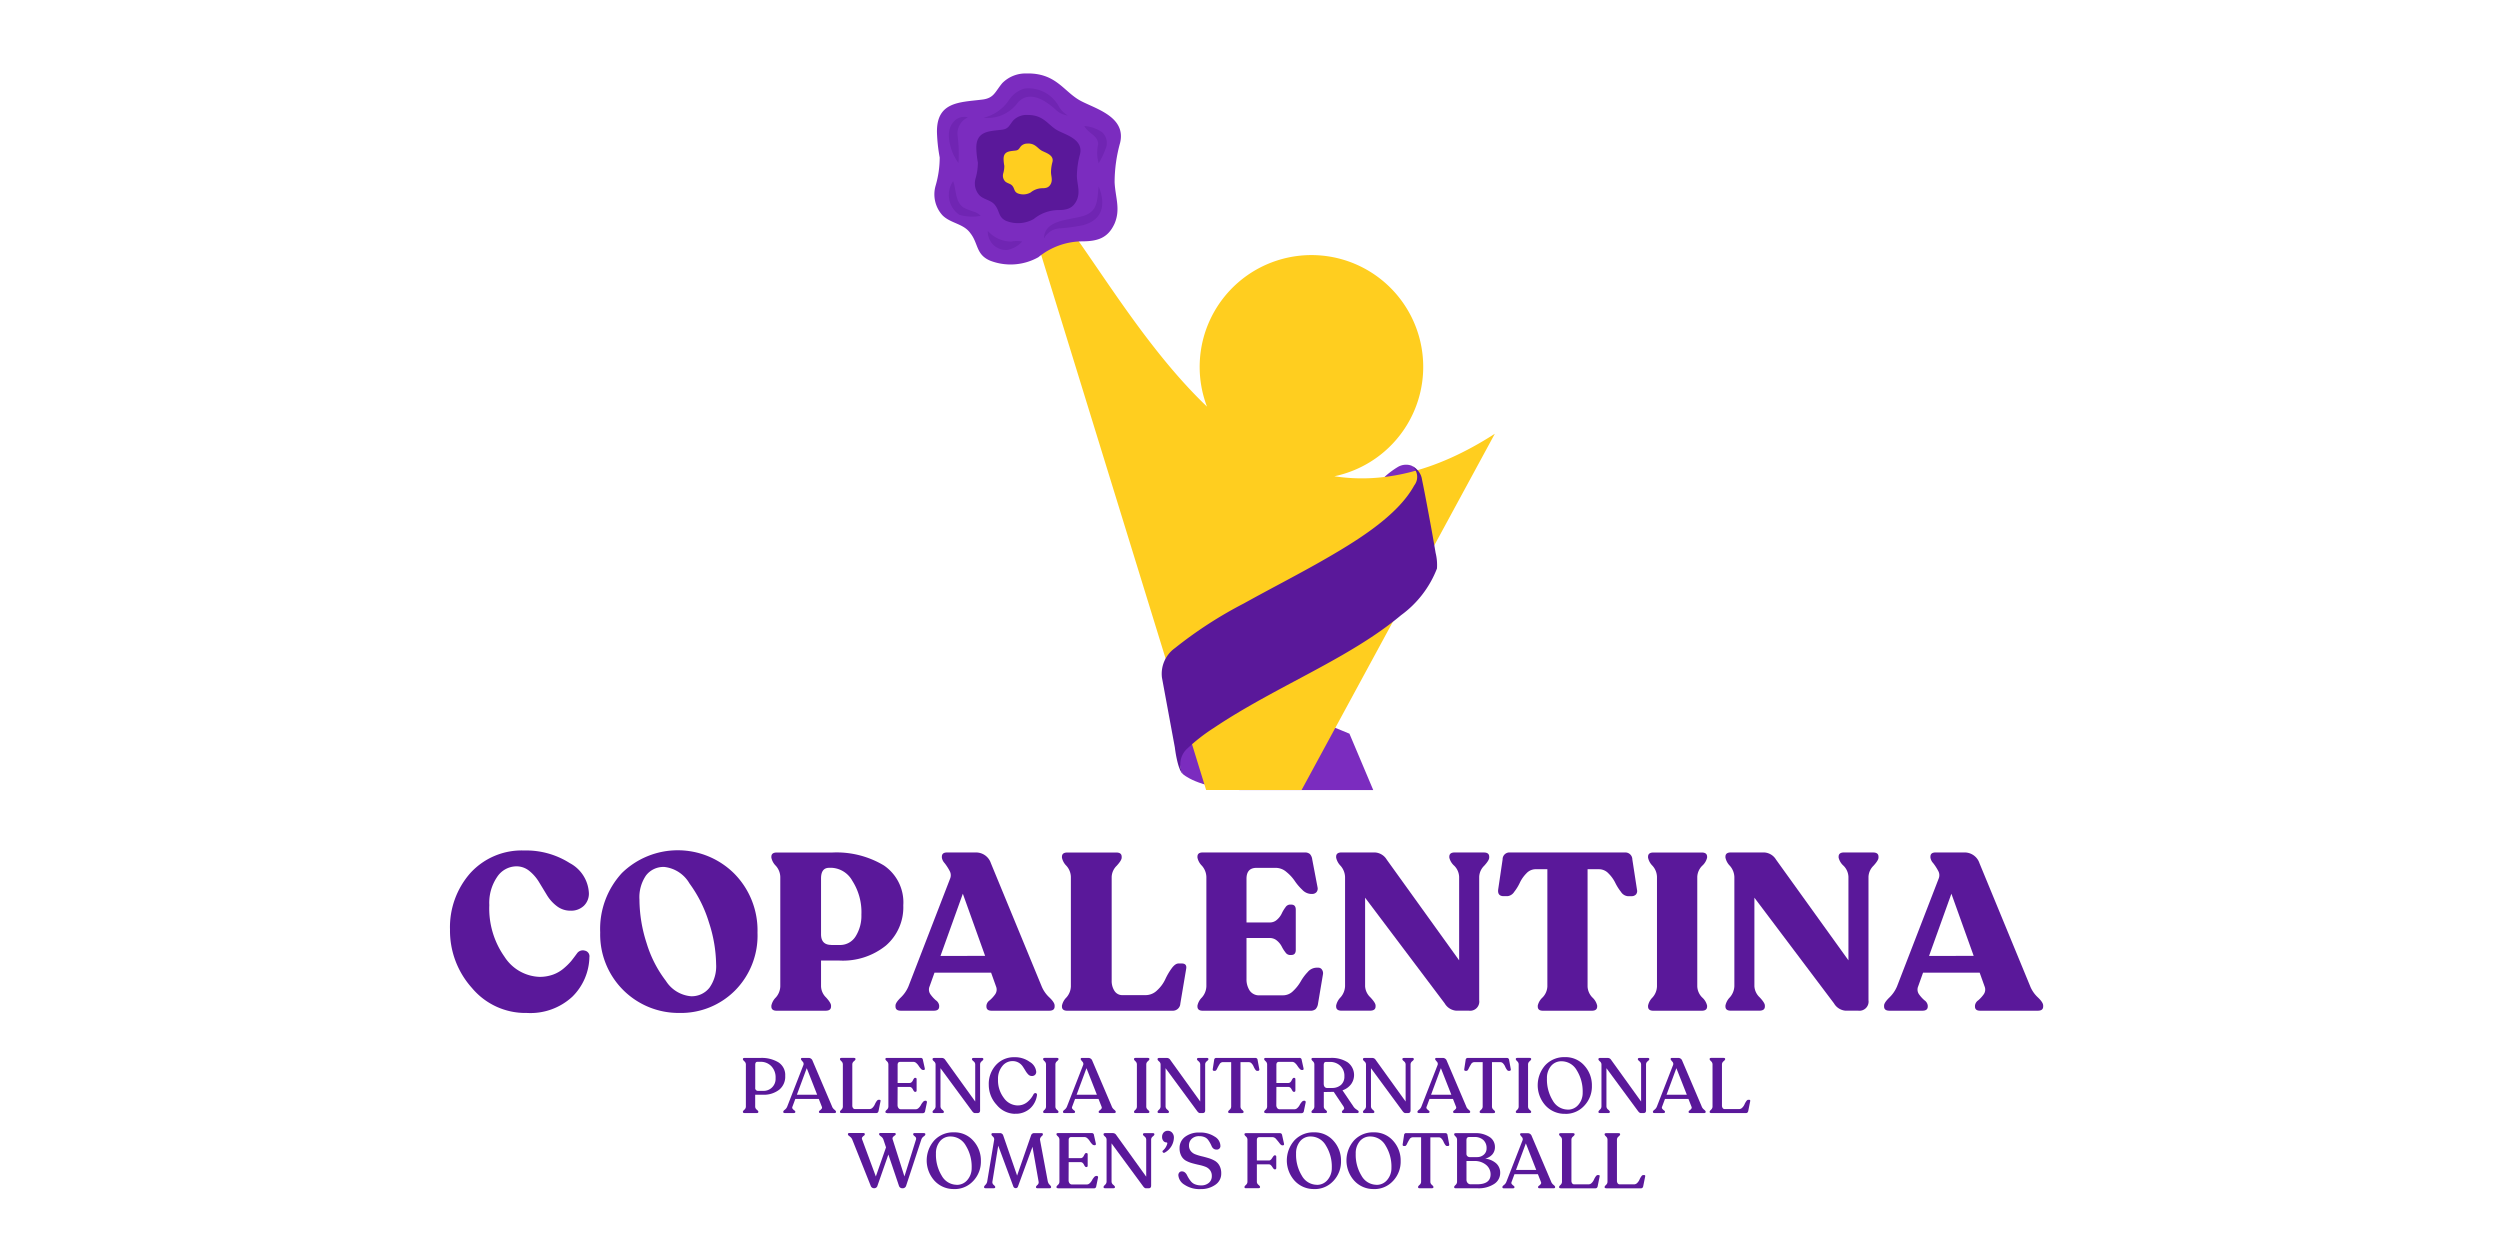 <svg xmlns="http://www.w3.org/2000/svg" xmlns:xlink="http://www.w3.org/1999/xlink" width="200" height="100" viewBox="0 0 200 100"><defs><clipPath id="clip-path"><rect id="Rect&#xE1;ngulo_7" data-name="Rect&#xE1;ngulo 7" width="130" height="91" transform="translate(1052 2617)" fill="rgba(255,0,0,0)"></rect></clipPath></defs><g id="Grupo_46" data-name="Grupo 46" transform="translate(-1042 -3680)"><rect id="Rect&#xE1;ngulo_15" data-name="Rect&#xE1;ngulo 15" width="200" height="100" transform="translate(1042 3680)" fill="rgba(255,0,0,0)"></rect><g id="Enmascarar_grupo_6" data-name="Enmascarar grupo 6" transform="translate(25 1068)" clip-path="url(#clip-path)"><g id="copalentina_logo-completo-color" transform="translate(1013 2603.431)"><g id="Grupo_22" data-name="Grupo 22" transform="translate(78.772 14.444)"><path id="Trazado_40" data-name="Trazado 40" d="M560.57,271.3c1.421-1.8,2.781-3.7,4.189-5.521a33.515,33.515,0,0,1,4.335-4.893,6.627,6.627,0,0,1,.933-.684,1.289,1.289,0,0,1,1.085-.13l.334.227.414.608a2.32,2.32,0,0,1-.329,2.354c-1.306,1.416.888,4.646-.312,6.238-2.353,3.12-4.675,6.445-7.419,8.852l-.038.033Z" transform="translate(-532.993 -228.705)" fill="#7b2cbf"></path><path id="Trazado_41" data-name="Trazado 41" d="M497.323,401.75H507.98l-1.905-4.511c-.8-.344-1.619-.66-2.427-.966-1.937-.734-3.92-1.4-5.846-2.153-3.222-1.261-2.16-.733-6.111-1.5.024.18.649,2.719.653,2.9,0,.2.068,3.627.106,3.826.136.691.065.758.3,1.125,0,0,1.15,1.095,4.577,1.282" transform="translate(-472.892 -344.42)" fill="#7b2cbf"></path><path id="Trazado_42" data-name="Trazado 42" d="M401.122,88.23c3.443,3.687,7.6,11.728,13.379,17.252a8.942,8.942,0,1,1,10.191,5.57c3.747.579,7.99-.28,12.837-3.4l-15.46,28.5h-7.637L399.8,88.689l1.323-.459" transform="translate(-392.714 -78.826)" fill="#ffce1f" fill-rule="evenodd"></path><path id="Trazado_43" data-name="Trazado 43" d="M351.517,14.446a2.61,2.61,0,0,0-1.905.771c-.6.716-.653,1.211-1.633,1.322-1.8.22-3.648.166-3.593,2.643a12.877,12.877,0,0,0,.218,1.982,8.079,8.079,0,0,1-.326,2.257,2.49,2.49,0,0,0,.544,2.368c.653.66,1.688.66,2.232,1.431.654.826.436,1.707,1.579,2.2a4.53,4.53,0,0,0,3.866-.275,5.6,5.6,0,0,1,3.43-1.267c1.252,0,2.123-.22,2.668-1.431.489-1.156.055-2.093,0-3.3a11.772,11.772,0,0,1,.436-3.138c.544-2.2-2.228-2.8-3.321-3.469-1.254-.765-1.888-2.155-4.192-2.093" transform="translate(-344.2 -14.444)" fill="#7b2cbf"></path><path id="Trazado_44" data-name="Trazado 44" d="M373.7,40.49a1.476,1.476,0,0,0-1.078.436c-.339.405-.37.686-.924.748-1.017.125-2.065.093-2.034,1.5a7.256,7.256,0,0,0,.124,1.122,4.617,4.617,0,0,1-.185,1.278,1.408,1.408,0,0,0,.308,1.341c.37.373.955.373,1.263.811.37.468.246.966.893,1.247a2.562,2.562,0,0,0,2.188-.155A3.177,3.177,0,0,1,376.2,48.1c.709,0,1.2-.125,1.51-.811.277-.655.031-1.184,0-1.87a6.728,6.728,0,0,1,.246-1.777c.308-1.246-1.261-1.586-1.88-1.964-.71-.433-1.068-1.22-2.373-1.184" transform="translate(-366.33 -37.17)" fill="#5a189a"></path><path id="Trazado_45" data-name="Trazado 45" d="M389.035,58.458a.7.7,0,0,0-.507.205c-.159.191-.173.322-.435.352-.478.059-.971.045-.957.7a3.4,3.4,0,0,0,.059.528,2.18,2.18,0,0,1-.087.6.662.662,0,0,0,.145.631c.173.176.45.176.6.381.173.22.116.455.421.586a1.205,1.205,0,0,0,1.03-.074,1.5,1.5,0,0,1,.914-.338c.334,0,.566-.059.711-.381.13-.308.014-.557,0-.879a3.138,3.138,0,0,1,.116-.836c.145-.586-.594-.747-.885-.924-.334-.2-.5-.574-1.116-.557" transform="translate(-381.621 -52.846)" fill="#ffce1f"></path><g id="Grupo_21" data-name="Grupo 21" transform="translate(1.134 1.16)"><g id="Grupo_15" data-name="Grupo 15" transform="translate(2.79)" opacity="0.34"><path id="Trazado_46" data-name="Trazado 46" d="M374.99,25.928a3.424,3.424,0,0,0,1.941-1.295,2.294,2.294,0,0,1,1.317-1.036,2.76,2.76,0,0,1,2.775,1.47,2.1,2.1,0,0,0,.691.681,1.677,1.677,0,0,1-.938-.44c-.808-.747-2.1-1.607-3.037-.619a2.986,2.986,0,0,1-2.748,1.241h0Z" transform="translate(-374.99 -23.545)" fill="#5a189a"></path></g><g id="Grupo_16" data-name="Grupo 16" transform="translate(10.842 3.047)" opacity="0.34"><path id="Trazado_47" data-name="Trazado 47" d="M438.16,47.45a2.845,2.845,0,0,1,1.434.509,1.167,1.167,0,0,1,.322,1.161,7.271,7.271,0,0,1-.611,1.32,3.141,3.141,0,0,1-.041-1.529c.018-.7-.807-.867-1.105-1.461Z" transform="translate(-438.16 -47.45)" fill="#5a189a"></path></g><g id="Grupo_17" data-name="Grupo 17" transform="translate(7.614 7.879)" opacity="0.34"><path id="Trazado_48" data-name="Trazado 48" d="M417.212,85.36c.586,1.425.347,2.7-1.294,3.11a13.968,13.968,0,0,1-1.759.241,1.513,1.513,0,0,0-1.319.817c.011-1.445,1.874-1.471,2.9-1.74,1.415-.319,1.343-1.212,1.471-2.428Z" transform="translate(-412.84 -85.36)" fill="#5a189a"></path></g><g id="Grupo_18" data-name="Grupo 18" transform="translate(3.116 11.442)" opacity="0.34"><path id="Trazado_49" data-name="Trazado 49" d="M377.554,113.32a2.533,2.533,0,0,0,1.875.851,2.089,2.089,0,0,1,.869-.005,2.15,2.15,0,0,1-1.187.673,1.461,1.461,0,0,1-1.557-1.519Z" transform="translate(-377.549 -113.32)" fill="#5a189a"></path></g><g id="Grupo_19" data-name="Grupo 19" transform="translate(0 2.317)" opacity="0.34"><path id="Trazado_50" data-name="Trazado 50" d="M354.622,41.757a1.432,1.432,0,0,0-.817,1.529,11.2,11.2,0,0,1,.063,2.125,4.04,4.04,0,0,1-.766-2.106c-.061-.887.554-1.77,1.521-1.55h0Z" transform="translate(-353.097 -41.721)" fill="#5a189a"></path></g><g id="Grupo_20" data-name="Grupo 20" transform="translate(0.025 7.454)" opacity="0.34"><path id="Trazado_51" data-name="Trazado 51" d="M353.617,82.031c.263.742.147,1.639.821,2.111a5.032,5.032,0,0,0,.9.357,1.352,1.352,0,0,1,.484.31,3.748,3.748,0,0,1-1.7-.08,1.915,1.915,0,0,1-.5-2.7h0Z" transform="translate(-353.294 -82.03)" fill="#5a189a"></path></g></g><path id="Trazado_52" data-name="Trazado 52" d="M508.537,267.522q-.228-1.357-.481-2.71c-.167-.9-.333-1.8-.514-2.7-.041-.2-.082-.4-.121-.6a1.463,1.463,0,0,0-.843-.981,1.1,1.1,0,0,1,.252,1.588c-1.346,2.462-4.616,4.467-7.548,6.133-2,1.134-4.072,2.193-6.086,3.313a33.45,33.45,0,0,0-5.487,3.551l-.015.013a2.529,2.529,0,0,0-1.05,2.371l1.032,5.585s.2,1.746.637,2.13a1.681,1.681,0,0,1,.3-1.986,14.491,14.491,0,0,1,2.209-1.724c1.6-1.078,3.335-2.049,5.089-3,3.437-1.858,7.072-3.654,9.862-6a8.338,8.338,0,0,0,2.872-3.733,4.015,4.015,0,0,0-.107-1.246Z" transform="translate(-468.46 -229.165)" fill="#5a189a"></path></g><g id="Grupo_23" data-name="Grupo 23" transform="translate(40 76.59)"><path id="Trazado_53" data-name="Trazado 53" d="M46.115,515.178a5.569,5.569,0,0,1-4.359-2A6.847,6.847,0,0,1,40,508.509a6.541,6.541,0,0,1,1.64-4.537,5.553,5.553,0,0,1,4.3-1.792,6.487,6.487,0,0,1,3.638,1.007,2.872,2.872,0,0,1,1.533,2.4,1.355,1.355,0,0,1-.4,1.016,1.478,1.478,0,0,1-1.078.393,1.751,1.751,0,0,1-1.087-.366,3.119,3.119,0,0,1-.793-.882q-.312-.516-.633-1.043a3.427,3.427,0,0,0-.775-.891,1.62,1.62,0,0,0-1.043-.366,1.865,1.865,0,0,0-1.524.837,3.672,3.672,0,0,0-.633,2.265,6.684,6.684,0,0,0,1.212,4.127,3.475,3.475,0,0,0,2.8,1.613,3.136,3.136,0,0,0,1.078-.178,2.768,2.768,0,0,0,.873-.508,5.007,5.007,0,0,0,.589-.58q.2-.25.473-.625a.568.568,0,0,1,.625-.205.46.46,0,0,1,.357.526,4.576,4.576,0,0,1-1.364,3.156,4.934,4.934,0,0,1-3.664,1.3Z" transform="translate(-40 -502.162)" fill="#5a189a"></path><path id="Trazado_54" data-name="Trazado 54" d="M140.592,515.055a6.274,6.274,0,0,1-6.312-6.436,6.6,6.6,0,0,1,1.738-4.76,6.4,6.4,0,0,1,9,.062,6.463,6.463,0,0,1,1.846,4.716,6.238,6.238,0,0,1-1.81,4.635,6.115,6.115,0,0,1-4.466,1.783Zm.927-1.338a1.8,1.8,0,0,0,1.5-.678,2.945,2.945,0,0,0,.535-1.872,11.16,11.16,0,0,0-.571-3.343,10.365,10.365,0,0,0-1.56-3.129,2.671,2.671,0,0,0-2.006-1.319,1.754,1.754,0,0,0-1.471.678,3.081,3.081,0,0,0-.526,1.926,11.445,11.445,0,0,0,.571,3.486,9.445,9.445,0,0,0,1.542,3.022A2.65,2.65,0,0,0,141.518,513.717Z" transform="translate(-122.264 -502.04)" fill="#5a189a"></path><path id="Trazado_55" data-name="Trazado 55" d="M242.138,516.1c-.285,0-.428-.113-.428-.339v-.071a1.285,1.285,0,0,1,.357-.651,1.394,1.394,0,0,0,.357-.882v-8.771a1.388,1.388,0,0,0-.357-.882,1.28,1.28,0,0,1-.357-.651v-.071q0-.339.428-.339h4.439a7.358,7.358,0,0,1,4.136,1.034,3.569,3.569,0,0,1,1.551,3.191,4.044,4.044,0,0,1-1.391,3.218,5.471,5.471,0,0,1-3.709,1.2h-1.48v2.069a1.31,1.31,0,0,0,.4.882q.4.438.4.651v.071c0,.226-.143.339-.428.339Zm4.368-5.26h.66a1.456,1.456,0,0,0,1.292-.7,3.1,3.1,0,0,0,.455-1.73,4.643,4.643,0,0,0-.723-2.7,2.007,2.007,0,0,0-1.614-1.043h-.25q-.642,0-.642.855v4.457c0,.571.273.855.82.855Z" transform="translate(-216.001 -503.262)" fill="#5a189a"></path><path id="Trazado_56" data-name="Trazado 56" d="M331.325,514.146a2.519,2.519,0,0,0,.616.882q.419.4.419.651v.071c0,.226-.143.339-.428.339h-4.618c-.274,0-.41-.113-.41-.339v-.071a.6.6,0,0,1,.259-.419,2.654,2.654,0,0,0,.446-.491.656.656,0,0,0,.062-.625l-.393-1.1H322.75l-.393,1.1a.656.656,0,0,0,.062.625,2.648,2.648,0,0,0,.446.491.6.6,0,0,1,.259.419v.071c0,.226-.143.339-.428.339h-2.638c-.285,0-.428-.113-.428-.339v-.071c0-.154.139-.368.419-.642a2.659,2.659,0,0,0,.616-.891L324,505.518a.707.707,0,0,0-.045-.625,4.1,4.1,0,0,0-.393-.607.842.842,0,0,1-.223-.446v-.071c0-.226.136-.339.41-.339h2.281a1.249,1.249,0,0,1,1.23.855l4.064,9.859Zm-8.095-2.442H326.8l-1.783-4.975Z" transform="translate(-283.99 -503.253)" fill="#5a189a"></path><path id="Trazado_57" data-name="Trazado 57" d="M424.538,516.1c-.286,0-.428-.113-.428-.339v-.071a1.285,1.285,0,0,1,.357-.651,1.4,1.4,0,0,0,.357-.882v-8.771a1.387,1.387,0,0,0-.357-.882,1.28,1.28,0,0,1-.357-.651v-.071q0-.339.428-.339h3.922q.428,0,.428.339v.071q0,.214-.4.651a1.312,1.312,0,0,0-.4.882v8.307a1.452,1.452,0,0,0,.223.819.731.731,0,0,0,.651.339h1.854a1.313,1.313,0,0,0,.918-.393,2.83,2.83,0,0,0,.642-.873,5.047,5.047,0,0,1,.509-.873q.285-.392.553-.393h.25q.445,0,.357.446l-.464,2.763a.6.6,0,0,1-.625.571h-8.415Z" transform="translate(-375.154 -503.262)" fill="#5a189a"></path><path id="Trazado_58" data-name="Trazado 58" d="M509.588,516.1q-.428,0-.428-.339v-.071a1.286,1.286,0,0,1,.357-.651,1.415,1.415,0,0,0,.357-.9V505.4a1.409,1.409,0,0,0-.357-.9,1.281,1.281,0,0,1-.357-.651v-.071q0-.338.41-.339h8.166a.6.6,0,0,1,.419.125.754.754,0,0,1,.187.428l.428,2.246a.441.441,0,0,1-.089.375.448.448,0,0,1-.357.143h-.089a1.016,1.016,0,0,1-.687-.33,4.218,4.218,0,0,1-.607-.714,3.347,3.347,0,0,0-.66-.712,1.3,1.3,0,0,0-.828-.33h-1.569q-.8,0-.8.873v3.495h1.872a.832.832,0,0,0,.571-.223,1.537,1.537,0,0,0,.375-.491,2.652,2.652,0,0,1,.294-.491.454.454,0,0,1,.33-.223h.143c.237,0,.357.136.357.41v3.209c0,.274-.118.41-.357.41h-.143a.455.455,0,0,1-.33-.214,2.6,2.6,0,0,1-.294-.464,1.5,1.5,0,0,0-.375-.464.853.853,0,0,0-.571-.214h-1.872v3.281a1.636,1.636,0,0,0,.25.918.9.9,0,0,0,.82.384h1.872a1.131,1.131,0,0,0,.793-.348,3.31,3.31,0,0,0,.6-.757,3.8,3.8,0,0,1,.562-.757.951.951,0,0,1,.687-.348h.161a.338.338,0,0,1,.3.17.494.494,0,0,1,.071.366l-.393,2.335a.809.809,0,0,1-.187.437.6.6,0,0,1-.437.134H509.59Z" transform="translate(-449.364 -503.262)" fill="#5a189a"></path><path id="Trazado_59" data-name="Trazado 59" d="M608,503.431c.285,0,.428.113.428.339v.071q0,.214-.4.651a1.312,1.312,0,0,0-.4.882v9.876a.733.733,0,0,1-.82.837h-1.016a1.178,1.178,0,0,1-.927-.589l-6.365-8.45v7.077a1.312,1.312,0,0,0,.419.891q.419.445.419.66v.071c0,.226-.149.339-.446.339h-2.281q-.428,0-.428-.339v-.071a1.326,1.326,0,0,1,.357-.66,1.43,1.43,0,0,0,.357-.891v-8.736a1.423,1.423,0,0,0-.357-.891,1.321,1.321,0,0,1-.357-.66v-.071q0-.338.428-.339h2.656a1.174,1.174,0,0,1,.962.571l5.794,8.059v-6.686a1.325,1.325,0,0,0-.393-.882,1.252,1.252,0,0,1-.393-.651v-.071q0-.338.428-.339H608Z" transform="translate(-525.292 -503.253)" fill="#5a189a"></path><path id="Trazado_60" data-name="Trazado 60" d="M701.4,516.09c-.274,0-.41-.113-.41-.339v-.071a1.258,1.258,0,0,1,.384-.651,1.342,1.342,0,0,0,.384-.882v-9.378h-.944a1.008,1.008,0,0,0-.739.339,2.689,2.689,0,0,0-.518.739,3.769,3.769,0,0,1-.455.739.725.725,0,0,1-.535.339h-.3q-.5,0-.446-.517l.357-2.424a.545.545,0,0,1,.607-.553h9.164a.558.558,0,0,1,.607.553l.375,2.442a.416.416,0,0,1-.089.366.465.465,0,0,1-.357.134h-.3a.725.725,0,0,1-.535-.339,4.133,4.133,0,0,1-.464-.739,2.767,2.767,0,0,0-.535-.739,1.041,1.041,0,0,0-.749-.339h-.927v9.378a1.336,1.336,0,0,0,.384.882,1.267,1.267,0,0,1,.384.651v.071q0,.338-.428.339Z" transform="translate(-613.969 -503.253)" fill="#5a189a"></path><path id="Trazado_61" data-name="Trazado 61" d="M791.99,515.76v-.071a1.285,1.285,0,0,1,.357-.651,1.394,1.394,0,0,0,.357-.882v-8.772a1.387,1.387,0,0,0-.357-.882,1.28,1.28,0,0,1-.357-.651v-.071c0-.226.143-.339.428-.339h3.868c.285,0,.428.113.428.339v.071a1.256,1.256,0,0,1-.393.651,1.328,1.328,0,0,0-.393.882v8.772a1.32,1.32,0,0,0,.393.882,1.256,1.256,0,0,1,.393.651v.071c0,.225-.143.339-.428.339h-3.868C792.133,516.1,791.99,515.985,791.99,515.76Z" transform="translate(-696.146 -503.261)" fill="#5a189a"></path><path id="Trazado_62" data-name="Trazado 62" d="M852.359,503.431c.286,0,.428.113.428.339v.071q0,.214-.4.651a1.312,1.312,0,0,0-.4.882v9.876a.733.733,0,0,1-.819.837h-1.016a1.178,1.178,0,0,1-.927-.589l-6.365-8.45v7.077a1.312,1.312,0,0,0,.419.891q.419.445.419.66v.071c0,.226-.149.339-.446.339h-2.281q-.428,0-.428-.339v-.071a1.324,1.324,0,0,1,.357-.66,1.431,1.431,0,0,0,.357-.891v-8.736a1.423,1.423,0,0,0-.357-.891,1.319,1.319,0,0,1-.357-.66v-.071q0-.338.428-.339h2.656a1.174,1.174,0,0,1,.962.571l5.794,8.059v-6.686a1.325,1.325,0,0,0-.393-.882,1.252,1.252,0,0,1-.393-.651v-.071q0-.338.428-.339h2.335Z" transform="translate(-738.508 -503.253)" fill="#5a189a"></path><path id="Trazado_63" data-name="Trazado 63" d="M951.825,514.146a2.521,2.521,0,0,0,.615.882q.419.4.419.651v.071c0,.226-.142.339-.428.339h-4.618c-.274,0-.41-.113-.41-.339v-.071a.6.6,0,0,1,.259-.419,2.656,2.656,0,0,0,.446-.491.657.657,0,0,0,.063-.625l-.393-1.1H943.25l-.392,1.1a.656.656,0,0,0,.063.625,2.645,2.645,0,0,0,.446.491.6.6,0,0,1,.259.419v.071c0,.226-.143.339-.428.339h-2.638c-.285,0-.428-.113-.428-.339v-.071c0-.154.139-.368.419-.642a2.657,2.657,0,0,0,.615-.891l3.334-8.629a.706.706,0,0,0-.045-.625,4.091,4.091,0,0,0-.393-.607.842.842,0,0,1-.223-.446v-.071c0-.226.136-.339.411-.339h2.281a1.249,1.249,0,0,1,1.23.855l4.064,9.859Zm-8.095-2.442H947.3l-1.783-4.975Z" transform="translate(-825.405 -503.253)" fill="#5a189a"></path></g><g id="Grupo_24" data-name="Grupo 24" transform="translate(63.432 93.14)"><path id="Trazado_64" data-name="Trazado 64" d="M223.986,636.79c-.092,0-.136-.031-.136-.093v-.019c0-.033.04-.086.119-.158a.326.326,0,0,0,.119-.245v-3.38a.329.329,0,0,0-.119-.242c-.079-.075-.119-.129-.119-.162v-.024c0-.057.046-.087.136-.087h1.286a2.587,2.587,0,0,1,1.416.35,1.2,1.2,0,0,1,.547,1.085,1.34,1.34,0,0,1-.482,1.109,2,2,0,0,1-1.32.4h-.6v.951a.313.313,0,0,0,.127.245c.085.073.127.125.127.158v.019c0,.063-.043.093-.13.093h-.975Zm1.094-1.777h.354a.958.958,0,0,0,1.031-1.018,1.287,1.287,0,0,0-.351-.964,1.164,1.164,0,0,0-.842-.341h-.255c-.12,0-.18.079-.18.236v1.839A.217.217,0,0,0,225.08,635.013Z" transform="translate(-223.85 -632.317)" fill="#5a189a"></path><path id="Trazado_65" data-name="Trazado 65" d="M253.058,636.275a.6.6,0,0,0,.186.242q.13.105.13.168v.019c0,.057-.043.087-.13.087h-1.106c-.087,0-.13-.029-.13-.087v-.019c0-.033.025-.069.078-.106a.721.721,0,0,0,.136-.127.162.162,0,0,0,.015-.177l-.242-.615h-1.876l-.229.615a.162.162,0,0,0,.015.177.762.762,0,0,0,.136.127c.052.037.078.073.078.106v.019c0,.057-.046.087-.136.087h-.7c-.087,0-.13-.029-.13-.087v-.019c0-.041.043-.1.13-.164a.576.576,0,0,0,.186-.245l1.305-3.349a.259.259,0,0,0-.08-.261c-.083-.1-.124-.155-.124-.18v-.019c0-.057.036-.087.106-.087h.491a.336.336,0,0,1,.335.236l1.56,3.659Zm-2.814-.951h1.621l-.832-2.125Z" transform="translate(-245.925 -632.318)" fill="#5a189a"></path><path id="Trazado_66" data-name="Trazado 66" d="M284.91,636.781c-.087,0-.13-.029-.13-.087v-.019q0-.055.115-.164a.331.331,0,0,0,.115-.245v-3.38a.334.334,0,0,0-.115-.246q-.115-.109-.115-.164v-.019c0-.057.043-.087.13-.087h.975c.09,0,.136.029.136.087v.019c0,.037-.042.092-.128.164a.317.317,0,0,0-.127.246v3.287a.349.349,0,0,0,.059.212.2.2,0,0,0,.171.08h1.137a.355.355,0,0,0,.257-.115.853.853,0,0,0,.177-.257,1.424,1.424,0,0,1,.143-.258c.054-.076.107-.115.162-.115h.063c.079,0,.107.042.087.124l-.156.776c-.025.108-.085.162-.18.162h-2.777Z" transform="translate(-277.014 -632.309)" fill="#5a189a"></path><path id="Trazado_67" data-name="Trazado 67" d="M313.436,636.781c-.092,0-.136-.029-.136-.087v-.019q0-.055.119-.164a.333.333,0,0,0,.119-.251v-3.367a.343.343,0,0,0-.119-.255c-.079-.074-.119-.129-.119-.162v-.019c0-.057.041-.087.124-.087h2.7a.163.163,0,0,1,.175.155l.149.672c.02.1-.013.143-.1.143h-.031a.265.265,0,0,1-.177-.1,1.554,1.554,0,0,1-.175-.227,1.074,1.074,0,0,0-.192-.227.355.355,0,0,0-.24-.1h-1.044c-.141,0-.212.08-.212.242v1.448h.957a.228.228,0,0,0,.162-.065.432.432,0,0,0,.1-.14.945.945,0,0,1,.08-.14c.031-.045.061-.065.09-.065h.037c.062,0,.093.04.093.119v.882c0,.079-.031.118-.093.118h-.037c-.029,0-.059-.02-.09-.062a.7.7,0,0,1-.08-.134.467.467,0,0,0-.1-.134.236.236,0,0,0-.162-.062h-.957l-.006,1.454a.383.383,0,0,0,.071.233.241.241,0,0,0,.208.1h1.174a.34.34,0,0,0,.236-.106.855.855,0,0,0,.18-.236,1.193,1.193,0,0,1,.162-.236.257.257,0,0,1,.18-.106h.043a.087.087,0,0,1,.078.044.122.122,0,0,1,.015.1l-.143.69a.177.177,0,0,1-.18.162h-2.864Z" transform="translate(-301.899 -632.309)" fill="#5a189a"></path><path id="Trazado_68" data-name="Trazado 68" d="M346.791,632.37c.09,0,.136.03.136.093v.019c0,.033-.043.087-.13.158a.317.317,0,0,0-.13.246v3.685c0,.14-.066.212-.2.212h-.223c-.07,0-.147-.057-.229-.173l-2.516-3.417v3.063a.33.33,0,0,0,.136.251c.09.077.136.134.136.171v.019c0,.057-.046.087-.136.087H343c-.092,0-.136-.029-.136-.087v-.019c0-.037.041-.094.121-.171a.344.344,0,0,0,.121-.251v-3.361a.315.315,0,0,0-.121-.242c-.08-.07-.121-.124-.121-.162v-.024c0-.062.046-.093.136-.093h.616a.314.314,0,0,1,.261.149l2.4,3.337v-2.97a.319.319,0,0,0-.13-.246c-.087-.073-.13-.125-.13-.158v-.019c0-.062.046-.093.136-.093h.646Z" transform="translate(-327.692 -632.309)" fill="#5a189a"></path><path id="Trazado_69" data-name="Trazado 69" d="M380.287,636.469a1.924,1.924,0,0,1-1.47-.711,2.345,2.345,0,0,1-.637-1.606,2.244,2.244,0,0,1,.577-1.591,1.937,1.937,0,0,1,1.485-.621,2,2,0,0,1,1.217.376,1.022,1.022,0,0,1,.516.786.335.335,0,0,1-.093.249.352.352,0,0,1-.261.093.392.392,0,0,1-.279-.121,1.413,1.413,0,0,1-.227-.3c-.069-.116-.143-.233-.223-.351a1,1,0,0,0-.329-.3.957.957,0,0,0-.488-.121,1.028,1.028,0,0,0-.817.407,1.592,1.592,0,0,0-.339,1.053,2.322,2.322,0,0,0,.472,1.494,1.371,1.371,0,0,0,1.087.593,1.2,1.2,0,0,0,.789-.273,1.9,1.9,0,0,0,.5-.634.186.186,0,0,1,.112-.078.125.125,0,0,1,.119.031.142.142,0,0,1,.037.134,1.741,1.741,0,0,1-.544,1.057,1.7,1.7,0,0,1-1.208.428Z" transform="translate(-358.51 -631.934)" fill="#5a189a"></path><path id="Trazado_70" data-name="Trazado 70" d="M412.3,636.686v-.019c0-.033.038-.085.115-.158a.331.331,0,0,0,.115-.246v-3.386a.334.334,0,0,0-.115-.246q-.115-.109-.115-.164v-.019c0-.057.043-.087.13-.087h.969c.087,0,.13.029.13.087v.019c0,.037-.042.092-.124.164a.321.321,0,0,0-.124.246v3.386a.32.32,0,0,0,.124.246c.083.073.124.125.124.158v.019c0,.057-.043.087-.13.087h-.969C412.343,636.772,412.3,636.743,412.3,636.686Z" transform="translate(-388.281 -632.3)" fill="#5a189a"></path><path id="Trazado_71" data-name="Trazado 71" d="M428.648,636.275a.6.6,0,0,0,.186.242q.13.105.13.168v.019c0,.057-.043.087-.13.087h-1.106c-.087,0-.13-.029-.13-.087v-.019c0-.033.025-.069.078-.106a.719.719,0,0,0,.136-.127.162.162,0,0,0,.015-.177l-.242-.615h-1.876l-.229.615a.162.162,0,0,0,.015.177.76.76,0,0,0,.136.127c.052.037.078.073.078.106v.019c0,.057-.046.087-.136.087h-.7c-.087,0-.13-.029-.13-.087v-.019c0-.041.043-.1.13-.164a.576.576,0,0,0,.186-.245l1.305-3.349a.259.259,0,0,0-.08-.261c-.083-.1-.124-.155-.124-.18v-.019c0-.057.036-.087.106-.087h.491a.336.336,0,0,1,.335.236l1.56,3.659Zm-2.815-.951h1.621l-.832-2.125Z" transform="translate(-399.136 -632.318)" fill="#5a189a"></path><path id="Trazado_72" data-name="Trazado 72" d="M469.34,636.686v-.019c0-.033.038-.085.115-.158a.331.331,0,0,0,.115-.246v-3.386a.334.334,0,0,0-.115-.246q-.115-.109-.115-.164v-.019c0-.057.043-.087.13-.087h.969c.087,0,.13.029.13.087v.019c0,.037-.042.092-.124.164a.321.321,0,0,0-.124.246v3.386a.321.321,0,0,0,.124.246c.083.073.124.125.124.158v.019c0,.057-.043.087-.13.087h-.969C469.383,636.772,469.34,636.743,469.34,636.686Z" transform="translate(-438.051 -632.3)" fill="#5a189a"></path><path id="Trazado_73" data-name="Trazado 73" d="M488.061,632.37c.09,0,.136.03.136.093v.019c0,.033-.043.087-.13.158a.317.317,0,0,0-.13.246v3.685c0,.14-.066.212-.2.212h-.223c-.07,0-.147-.057-.229-.173l-2.516-3.417v3.063a.33.33,0,0,0,.136.251c.09.077.136.134.136.171v.019c0,.057-.046.087-.136.087h-.64c-.092,0-.136-.029-.136-.087v-.019c0-.037.041-.094.121-.171a.344.344,0,0,0,.121-.251v-3.361a.315.315,0,0,0-.121-.242c-.08-.07-.121-.124-.121-.162v-.024c0-.062.046-.093.136-.093h.616a.314.314,0,0,1,.261.149l2.4,3.337v-2.97a.318.318,0,0,0-.13-.246c-.087-.073-.13-.125-.13-.158v-.019c0-.062.046-.093.136-.093h.646Z" transform="translate(-450.956 -632.309)" fill="#5a189a"></path><path id="Trazado_74" data-name="Trazado 74" d="M520.114,636.8c-.087,0-.13-.029-.13-.087v-.019c0-.037.041-.092.121-.164a.326.326,0,0,0,.121-.245v-3.56h-.677a.309.309,0,0,0-.257.175,3.1,3.1,0,0,0-.19.348c-.054.116-.11.175-.168.175h-.075c-.083,0-.119-.047-.106-.143l.112-.733a.158.158,0,0,1,.175-.156h3.119a.165.165,0,0,1,.18.156l.136.739a.113.113,0,0,1-.019.1.1.1,0,0,1-.087.037h-.075c-.046,0-.093-.037-.143-.108a1.343,1.343,0,0,1-.13-.239.835.835,0,0,0-.155-.24.292.292,0,0,0-.218-.108h-.677v3.56a.316.316,0,0,0,.124.245c.083.073.124.127.124.164v.019c0,.057-.046.087-.137.087h-.969Z" transform="translate(-481.164 -632.326)" fill="#5a189a"></path><path id="Trazado_75" data-name="Trazado 75" d="M551.176,636.781c-.092,0-.136-.029-.136-.087v-.019q0-.055.118-.164a.333.333,0,0,0,.118-.251v-3.367a.343.343,0,0,0-.118-.255c-.079-.074-.118-.129-.118-.162v-.019c0-.057.041-.087.124-.087h2.7a.163.163,0,0,1,.175.155l.149.672c.02.1-.013.143-.1.143h-.031a.265.265,0,0,1-.177-.1,1.561,1.561,0,0,1-.175-.227,1.072,1.072,0,0,0-.192-.227.355.355,0,0,0-.24-.1h-1.044c-.141,0-.212.08-.212.242v1.448h.957a.228.228,0,0,0,.162-.065.431.431,0,0,0,.1-.14.961.961,0,0,1,.08-.14c.031-.045.061-.065.091-.065h.037c.062,0,.093.04.093.119v.882c0,.079-.031.118-.093.118h-.037c-.029,0-.059-.02-.091-.062a.707.707,0,0,1-.08-.134.466.466,0,0,0-.1-.134.236.236,0,0,0-.162-.062h-.957l-.006,1.454a.383.383,0,0,0,.071.233.241.241,0,0,0,.208.1h1.174a.34.34,0,0,0,.236-.106.855.855,0,0,0,.18-.236,1.193,1.193,0,0,1,.162-.236.257.257,0,0,1,.18-.106h.043a.087.087,0,0,1,.078.044.122.122,0,0,1,.015.1l-.143.69a.177.177,0,0,1-.18.162h-2.864Z" transform="translate(-509.338 -632.309)" fill="#5a189a"></path><path id="Trazado_76" data-name="Trazado 76" d="M584.073,636.266a.741.741,0,0,0,.184.19l.171.121a.125.125,0,0,1,.062.1v.019c0,.057-.043.087-.13.087h-1.081c-.087,0-.13-.029-.13-.087v-.019a.168.168,0,0,1,.069-.112.483.483,0,0,0,.1-.112c.019-.033.008-.1-.035-.186l-.789-1.18h-.056l-.739.013v1.167a.313.313,0,0,0,.128.245c.085.073.127.127.127.164v.019c0,.057-.046.087-.136.087h-.975c-.087,0-.13-.029-.13-.087v-.019q0-.055.115-.164a.331.331,0,0,0,.115-.245v-3.38a.334.334,0,0,0-.115-.246q-.115-.109-.115-.164v-.019c0-.057.043-.087.13-.087h1.4a2.367,2.367,0,0,1,1.361.351,1.256,1.256,0,0,1,.277,1.753,1.425,1.425,0,0,1-.687.488l.882,1.305Zm-1.727-1.491a1.053,1.053,0,0,0,.726-.242.873.873,0,0,0,.274-.69,1.086,1.086,0,0,0-.339-.851,1.181,1.181,0,0,0-.817-.3h-.311c-.124,0-.186.083-.186.249v1.485c0,.236.1.354.3.354h.348Z" transform="translate(-535.227 -632.309)" fill="#5a189a"></path><path id="Trazado_77" data-name="Trazado 77" d="M616.991,632.37c.091,0,.136.03.136.093v.019c0,.033-.043.087-.13.158a.317.317,0,0,0-.13.246v3.685c0,.14-.066.212-.2.212h-.223c-.07,0-.147-.057-.229-.173l-2.516-3.417v3.063a.33.33,0,0,0,.136.251c.091.077.136.134.136.171v.019c0,.057-.046.087-.136.087h-.64c-.092,0-.136-.029-.136-.087v-.019c0-.037.041-.094.121-.171a.344.344,0,0,0,.121-.251v-3.361a.315.315,0,0,0-.121-.242c-.08-.07-.121-.124-.121-.162v-.024c0-.062.046-.093.136-.093h.616a.314.314,0,0,1,.261.149l2.4,3.337v-2.97a.318.318,0,0,0-.13-.246c-.087-.073-.13-.125-.13-.158v-.019c0-.062.046-.093.136-.093h.646Z" transform="translate(-563.454 -632.309)" fill="#5a189a"></path><path id="Trazado_78" data-name="Trazado 78" d="M651.128,636.275a.6.6,0,0,0,.186.242q.13.105.13.168v.019c0,.057-.043.087-.13.087h-1.106c-.087,0-.13-.029-.13-.087v-.019c0-.033.026-.069.078-.106a.721.721,0,0,0,.136-.127.162.162,0,0,0,.015-.177l-.242-.615h-1.876l-.229.615a.162.162,0,0,0,.015.177.758.758,0,0,0,.136.127c.052.037.078.073.078.106v.019c0,.057-.046.087-.136.087h-.7c-.087,0-.13-.029-.13-.087v-.019c0-.041.043-.1.13-.164a.575.575,0,0,0,.186-.245l1.305-3.349a.259.259,0,0,0-.08-.261c-.083-.1-.124-.155-.124-.18v-.019c0-.057.036-.087.106-.087h.491a.336.336,0,0,1,.335.236l1.56,3.659Zm-2.814-.951h1.621L649.1,633.2Z" transform="translate(-593.26 -632.318)" fill="#5a189a"></path><path id="Trazado_79" data-name="Trazado 79" d="M678,636.8c-.087,0-.13-.029-.13-.087v-.019c0-.037.041-.092.121-.164a.325.325,0,0,0,.121-.245v-3.56h-.677a.309.309,0,0,0-.257.175,3.119,3.119,0,0,0-.19.348c-.054.116-.11.175-.168.175h-.075c-.083,0-.118-.047-.106-.143l.112-.733a.158.158,0,0,1,.175-.156h3.119a.165.165,0,0,1,.18.156l.136.739a.113.113,0,0,1-.019.1.1.1,0,0,1-.087.037h-.075c-.046,0-.093-.037-.143-.108a1.335,1.335,0,0,1-.13-.239.835.835,0,0,0-.156-.24.291.291,0,0,0-.218-.108h-.677v3.56a.316.316,0,0,0,.124.245c.083.073.124.127.124.164v.019c0,.057-.046.087-.136.087H678Z" transform="translate(-618.93 -632.326)" fill="#5a189a"></path><path id="Trazado_80" data-name="Trazado 80" d="M708.98,636.686v-.019c0-.033.038-.085.115-.158a.331.331,0,0,0,.115-.246v-3.386a.334.334,0,0,0-.115-.246q-.115-.109-.115-.164v-.019c0-.057.043-.087.13-.087h.969c.087,0,.13.029.13.087v.019c0,.037-.042.092-.124.164a.321.321,0,0,0-.124.246v3.386a.321.321,0,0,0,.124.246c.083.073.124.125.124.158v.019c0,.057-.043.087-.13.087h-.969C709.023,636.772,708.98,636.743,708.98,636.686Z" transform="translate(-647.148 -632.3)" fill="#5a189a"></path><path id="Trazado_81" data-name="Trazado 81" d="M724.935,636.425a2.07,2.07,0,0,1-1.584-.668,2.424,2.424,0,0,1-.011-3.227,2.063,2.063,0,0,1,1.565-.64,1.991,1.991,0,0,1,1.556.674,2.338,2.338,0,0,1,.605,1.619,2.234,2.234,0,0,1-.616,1.6,2.01,2.01,0,0,1-1.515.646Zm.2-.335a1.074,1.074,0,0,0,.858-.4,1.448,1.448,0,0,0,.335-.964,3.2,3.2,0,0,0-.472-1.781,1.4,1.4,0,0,0-1.212-.724,1.061,1.061,0,0,0-.851.382,1.483,1.483,0,0,0-.323.992,3.192,3.192,0,0,0,.466,1.77,1.388,1.388,0,0,0,1.2.721Z" transform="translate(-659.146 -631.89)" fill="#5a189a"></path><path id="Trazado_82" data-name="Trazado 82" d="M764.8,632.37c.091,0,.136.03.136.093v.019c0,.033-.043.087-.13.158a.317.317,0,0,0-.13.246v3.685c0,.14-.066.212-.2.212h-.223c-.07,0-.147-.057-.229-.173l-2.516-3.417v3.063a.33.33,0,0,0,.136.251c.091.077.136.134.136.171v.019c0,.057-.046.087-.136.087h-.64c-.092,0-.136-.029-.136-.087v-.019c0-.037.041-.094.121-.171a.344.344,0,0,0,.121-.251v-3.361a.315.315,0,0,0-.121-.242c-.08-.07-.121-.124-.121-.162v-.024c0-.062.046-.093.136-.093h.616a.314.314,0,0,1,.261.149l2.4,3.337v-2.97a.319.319,0,0,0-.13-.246c-.087-.073-.13-.125-.13-.158v-.019c0-.062.046-.093.136-.093h.646Z" transform="translate(-692.425 -632.309)" fill="#5a189a"></path><path id="Trazado_83" data-name="Trazado 83" d="M798.928,636.275a.6.6,0,0,0,.186.242q.13.105.13.168v.019c0,.057-.043.087-.13.087h-1.106c-.087,0-.13-.029-.13-.087v-.019c0-.033.025-.069.078-.106a.717.717,0,0,0,.136-.127.162.162,0,0,0,.015-.177l-.242-.615h-1.876l-.229.615a.162.162,0,0,0,.015.177.756.756,0,0,0,.136.127c.052.037.078.073.078.106v.019c0,.057-.046.087-.136.087h-.7c-.087,0-.13-.029-.13-.087v-.019c0-.041.043-.1.13-.164a.576.576,0,0,0,.186-.245l1.305-3.349a.259.259,0,0,0-.08-.261c-.083-.1-.124-.155-.124-.18v-.019c0-.057.036-.087.106-.087h.491a.336.336,0,0,1,.335.236l1.56,3.659Zm-2.814-.951h1.621L796.9,633.2Z" transform="translate(-722.222 -632.318)" fill="#5a189a"></path><path id="Trazado_84" data-name="Trazado 84" d="M830.79,636.781c-.087,0-.13-.029-.13-.087v-.019q0-.055.115-.164a.331.331,0,0,0,.115-.245v-3.38a.333.333,0,0,0-.115-.246q-.115-.109-.115-.164v-.019c0-.057.043-.087.13-.087h.975c.09,0,.136.029.136.087v.019c0,.037-.042.092-.128.164a.318.318,0,0,0-.128.246v3.287a.349.349,0,0,0,.059.212.2.2,0,0,0,.171.08h1.137a.356.356,0,0,0,.258-.115.853.853,0,0,0,.177-.257,1.424,1.424,0,0,1,.143-.258c.054-.076.107-.115.162-.115h.063c.079,0,.107.042.087.124l-.155.776c-.025.108-.085.162-.18.162h-2.777Z" transform="translate(-753.32 -632.309)" fill="#5a189a"></path></g><g id="Grupo_25" data-name="Grupo 25" transform="translate(71.835 99.031)"><path id="Trazado_85" data-name="Trazado 85" d="M295.849,679.571c.083,0,.124.029.124.087v.019c0,.041-.046.1-.136.162a.494.494,0,0,0-.186.248l-1.212,3.685a.286.286,0,0,1-.3.212.277.277,0,0,1-.279-.2l-.845-2.5-.869,2.485a.267.267,0,0,1-.268.212.283.283,0,0,1-.279-.2l-1.472-3.691a.526.526,0,0,0-.14-.2c-.06-.051-.11-.092-.149-.121a.127.127,0,0,1-.059-.106v-.013c0-.057.042-.087.124-.087H291c.087,0,.13.029.13.087v.019a.143.143,0,0,1-.075.108.587.587,0,0,0-.128.124.181.181,0,0,0-.009.183l1.094,2.957.814-2.33-.212-.633a.517.517,0,0,0-.192-.242c-.1-.075-.149-.133-.149-.175v-.013c0-.057.04-.087.119-.087h1.094c.079,0,.119.029.119.087v.013c0,.033-.025.066-.078.1a.667.667,0,0,0-.14.121.2.2,0,0,0-.025.2l.938,2.957.925-2.957a.214.214,0,0,0-.091-.246c-.089-.073-.134-.125-.134-.158v-.019c0-.062.041-.093.124-.093h.727Z" transform="translate(-289.78 -679.384)" fill="#5a189a"></path><path id="Trazado_86" data-name="Trazado 86" d="M341.415,683.635a2.07,2.07,0,0,1-1.584-.668,2.424,2.424,0,0,1-.011-3.227,2.063,2.063,0,0,1,1.565-.64,1.991,1.991,0,0,1,1.556.674,2.338,2.338,0,0,1,.605,1.619,2.233,2.233,0,0,1-.616,1.6,2.01,2.01,0,0,1-1.515.646Zm.2-.335a1.073,1.073,0,0,0,.858-.4,1.447,1.447,0,0,0,.335-.964,3.2,3.2,0,0,0-.472-1.781,1.4,1.4,0,0,0-1.212-.724,1.06,1.06,0,0,0-.851.382,1.483,1.483,0,0,0-.322.992,3.191,3.191,0,0,0,.466,1.77,1.388,1.388,0,0,0,1.2.721Z" transform="translate(-332.91 -678.974)" fill="#5a189a"></path><path id="Trazado_87" data-name="Trazado 87" d="M380.389,683.464a.466.466,0,0,0,.14.249c.076.074.115.133.115.173v.019c0,.057-.046.087-.136.087h-.938c-.092,0-.136-.029-.136-.087v-.019c0-.033.041-.088.121-.164a.264.264,0,0,0,.09-.257l-.491-2.79L378,683.836a.191.191,0,0,1-.18.149.206.206,0,0,1-.2-.143l-1.206-3.255-.466,2.877a.273.273,0,0,0,.1.257c.085.076.127.131.127.164v.019c0,.057-.043.087-.13.087h-.633c-.087,0-.13-.029-.13-.087v-.019c0-.037.037-.094.112-.171a.478.478,0,0,0,.136-.251l.56-3.355a.279.279,0,0,0-.1-.248q-.119-.111-.118-.168v-.019c0-.062.039-.093.118-.093h.547a.267.267,0,0,1,.274.18l1.113,3.218,1.118-3.218a.253.253,0,0,1,.255-.18h.577c.074,0,.112.029.112.087v.019a.161.161,0,0,1-.069.115.648.648,0,0,0-.121.14.283.283,0,0,0-.034.205l.621,3.318Z" transform="translate(-364.391 -679.393)" fill="#5a189a"></path><path id="Trazado_88" data-name="Trazado 88" d="M420.806,683.991c-.092,0-.136-.029-.136-.087v-.019q0-.055.119-.164a.333.333,0,0,0,.118-.251V680.1a.343.343,0,0,0-.118-.255c-.079-.074-.119-.129-.119-.162v-.019c0-.057.041-.087.124-.087h2.7a.163.163,0,0,1,.175.156l.149.672c.02.1-.013.143-.1.143h-.031a.265.265,0,0,1-.177-.1,1.547,1.547,0,0,1-.175-.227,1.076,1.076,0,0,0-.192-.227.355.355,0,0,0-.24-.1h-1.044c-.141,0-.212.08-.212.242v1.448h.957a.227.227,0,0,0,.162-.065.435.435,0,0,0,.1-.14.951.951,0,0,1,.08-.14c.031-.045.061-.065.091-.065h.037c.062,0,.093.04.093.119v.882c0,.079-.031.119-.093.119h-.037c-.029,0-.059-.02-.091-.062a.7.7,0,0,1-.08-.134.467.467,0,0,0-.1-.134.236.236,0,0,0-.162-.062h-.957l-.006,1.454a.384.384,0,0,0,.071.233.241.241,0,0,0,.208.1H423.1a.341.341,0,0,0,.236-.106.857.857,0,0,0,.18-.236,1.19,1.19,0,0,1,.162-.236.257.257,0,0,1,.18-.106h.043a.088.088,0,0,1,.078.043.122.122,0,0,1,.015.1l-.143.69a.177.177,0,0,1-.18.162h-2.864Z" transform="translate(-403.988 -679.393)" fill="#5a189a"></path><path id="Trazado_89" data-name="Trazado 89" d="M454.151,679.58c.091,0,.136.031.136.093v.019c0,.033-.043.087-.13.158a.316.316,0,0,0-.13.246v3.685c0,.14-.066.212-.2.212h-.223c-.07,0-.147-.057-.229-.173L450.86,680.4v3.063a.33.33,0,0,0,.136.251c.091.076.136.134.136.171v.019c0,.057-.046.087-.136.087h-.64c-.092,0-.136-.029-.136-.087v-.019c0-.037.041-.094.121-.171a.344.344,0,0,0,.121-.251V680.1a.315.315,0,0,0-.121-.242c-.08-.07-.121-.124-.121-.162v-.024c0-.062.046-.093.136-.093h.616a.314.314,0,0,1,.261.149l2.4,3.337V680.1a.318.318,0,0,0-.13-.246c-.087-.073-.13-.125-.13-.158v-.019c0-.062.046-.093.136-.093h.646Z" transform="translate(-429.771 -679.393)" fill="#5a189a"></path><path id="Trazado_90" data-name="Trazado 90" d="M487.172,679.856a.106.106,0,0,1-.146-.022.091.091,0,0,1,0-.14,1.1,1.1,0,0,0,.348-.547c.013-.07-.009-.106-.062-.106a.312.312,0,0,1-.251-.124.479.479,0,0,1-.1-.317.5.5,0,0,1,.127-.354.437.437,0,0,1,.333-.136.452.452,0,0,1,.345.153.579.579,0,0,1,.14.406,1.405,1.405,0,0,1-.733,1.187Z" transform="translate(-461.829 -678.11)" fill="#5a189a"></path><path id="Trazado_91" data-name="Trazado 91" d="M499,683.7a2.154,2.154,0,0,1-1.317-.357.976.976,0,0,1-.478-.748.33.33,0,0,1,.08-.227.27.27,0,0,1,.223-.084.372.372,0,0,1,.229.091.61.61,0,0,1,.158.208,2.725,2.725,0,0,0,.149.268,2.093,2.093,0,0,0,.2.268.791.791,0,0,0,.311.205,1.282,1.282,0,0,0,.475.08.909.909,0,0,0,.616-.205.683.683,0,0,0,.236-.54.754.754,0,0,0-.143-.473.829.829,0,0,0-.37-.273,3.323,3.323,0,0,0-.5-.146c-.185-.04-.368-.085-.553-.136a2.414,2.414,0,0,1-.5-.2.944.944,0,0,1-.37-.379,1.277,1.277,0,0,1-.143-.633,1.1,1.1,0,0,1,.428-.891,1.8,1.8,0,0,1,1.174-.351,2.049,2.049,0,0,1,1.208.326.881.881,0,0,1,.456.718.283.283,0,0,1-.323.317.358.358,0,0,1-.233-.078.5.5,0,0,1-.147-.2,2.507,2.507,0,0,0-.127-.258,2.142,2.142,0,0,0-.168-.257.659.659,0,0,0-.268-.2,1.028,1.028,0,0,0-.419-.078.836.836,0,0,0-.609.212.7.7,0,0,0-.218.528.69.69,0,0,0,.143.45.851.851,0,0,0,.37.264,3.988,3.988,0,0,0,.5.153c.185.043.368.093.553.149a2.436,2.436,0,0,1,.5.214.99.99,0,0,1,.37.385,1.261,1.261,0,0,1,.143.627,1.06,1.06,0,0,1-.478.91A1.96,1.96,0,0,1,499,683.7Z" transform="translate(-470.772 -679.035)" fill="#5a189a"></path><path id="Trazado_92" data-name="Trazado 92" d="M538.816,683.991c-.092,0-.136-.029-.136-.087v-.019q0-.055.119-.164a.327.327,0,0,0,.118-.245V680.1a.329.329,0,0,0-.118-.246q-.119-.109-.119-.164v-.019c0-.057.041-.087.124-.087h2.715c.1,0,.153.054.173.162l.149.67c.02.1-.014.143-.106.143h-.024c-.066,0-.142-.055-.223-.165s-.172-.219-.268-.329a.4.4,0,0,0-.3-.164h-1.037c-.141,0-.212.076-.212.229v1.64h.975c.087,0,.172-.069.255-.205s.145-.205.186-.205h.043c.062,0,.093.04.093.119v.882c0,.079-.031.119-.093.119h-.043c-.042,0-.1-.065-.186-.2s-.168-.2-.255-.2h-.975v1.392a.313.313,0,0,0,.128.245c.085.073.127.127.127.164v.019c0,.057-.046.087-.136.087h-.975Z" transform="translate(-506.957 -679.393)" fill="#5a189a"></path><path id="Trazado_93" data-name="Trazado 93" d="M567.465,683.635a2.07,2.07,0,0,1-1.584-.668,2.424,2.424,0,0,1-.012-3.227,2.063,2.063,0,0,1,1.565-.64,1.991,1.991,0,0,1,1.556.674,2.338,2.338,0,0,1,.605,1.619,2.234,2.234,0,0,1-.616,1.6,2.01,2.01,0,0,1-1.515.646Zm.2-.335a1.074,1.074,0,0,0,.858-.4,1.447,1.447,0,0,0,.335-.964,3.2,3.2,0,0,0-.472-1.781,1.4,1.4,0,0,0-1.212-.724,1.061,1.061,0,0,0-.852.382,1.483,1.483,0,0,0-.322.992,3.19,3.19,0,0,0,.466,1.77,1.388,1.388,0,0,0,1.2.721Z" transform="translate(-530.149 -678.974)" fill="#5a189a"></path><path id="Trazado_94" data-name="Trazado 94" d="M604.895,683.635a2.07,2.07,0,0,1-1.584-.668,2.424,2.424,0,0,1-.011-3.227,2.063,2.063,0,0,1,1.565-.64,1.991,1.991,0,0,1,1.556.674,2.338,2.338,0,0,1,.605,1.619,2.233,2.233,0,0,1-.616,1.6,2.01,2.01,0,0,1-1.515.646Zm.2-.335a1.073,1.073,0,0,0,.858-.4,1.447,1.447,0,0,0,.335-.964,3.2,3.2,0,0,0-.472-1.781,1.4,1.4,0,0,0-1.212-.724,1.061,1.061,0,0,0-.851.382,1.483,1.483,0,0,0-.322.992,3.193,3.193,0,0,0,.466,1.77,1.388,1.388,0,0,0,1.2.721Z" transform="translate(-562.808 -678.974)" fill="#5a189a"></path><path id="Trazado_95" data-name="Trazado 95" d="M639.324,684.009c-.087,0-.13-.029-.13-.087V683.9c0-.037.041-.092.121-.164a.325.325,0,0,0,.121-.245v-3.56h-.677a.309.309,0,0,0-.258.175,3.109,3.109,0,0,0-.19.348c-.054.116-.11.175-.168.175h-.075c-.083,0-.118-.047-.106-.143l.112-.733a.158.158,0,0,1,.175-.156h3.119a.165.165,0,0,1,.18.156l.136.739a.113.113,0,0,1-.019.1.1.1,0,0,1-.087.037H641.5c-.046,0-.093-.037-.143-.108a1.342,1.342,0,0,1-.13-.24.835.835,0,0,0-.156-.24.291.291,0,0,0-.218-.108h-.677v3.56a.316.316,0,0,0,.124.245c.083.073.124.127.124.164v.019c0,.057-.046.087-.136.087h-.969Z" transform="translate(-593.583 -679.41)" fill="#5a189a"></path><path id="Trazado_96" data-name="Trazado 96" d="M672.761,681.618a1.6,1.6,0,0,1,.9.382,1,1,0,0,1,.32.755,1.039,1.039,0,0,1-.495.9,2.261,2.261,0,0,1-1.3.339H670.43c-.087,0-.13-.029-.13-.087v-.026c0-.033.038-.085.115-.158a.331.331,0,0,0,.115-.245V680.1a.334.334,0,0,0-.115-.246q-.115-.109-.115-.164v-.019c0-.057.043-.087.13-.087h1.51a2.016,2.016,0,0,1,1.193.307.943.943,0,0,1,.428.8.879.879,0,0,1-.214.6,1.087,1.087,0,0,1-.588.333Zm-1.48-1.472v1.087a.261.261,0,0,0,.075.192.269.269,0,0,0,.2.074h.56a.8.8,0,0,0,.562-.2.647.647,0,0,0,.214-.5.859.859,0,0,0-.261-.668,1.019,1.019,0,0,0-.715-.24h-.41c-.149,0-.223.083-.223.249Zm.845,3.528q1.088,0,1.087-.8a.969.969,0,0,0-.354-.748,1.418,1.418,0,0,0-.975-.313h-.6V683.3a.388.388,0,0,0,.093.268.31.31,0,0,0,.242.106h.51Z" transform="translate(-621.801 -679.393)" fill="#5a189a"></path><path id="Trazado_97" data-name="Trazado 97" d="M704.438,683.485a.6.6,0,0,0,.186.242q.13.105.13.168v.019c0,.057-.043.087-.13.087h-1.106c-.087,0-.13-.029-.13-.087V683.9c0-.033.026-.069.078-.106a.716.716,0,0,0,.136-.127.161.161,0,0,0,.015-.177l-.242-.616H701.5l-.229.616a.162.162,0,0,0,.015.177.759.759,0,0,0,.136.127c.052.037.078.073.078.106v.019c0,.057-.046.087-.136.087h-.7c-.087,0-.13-.029-.13-.087V683.9c0-.041.043-.1.13-.164a.576.576,0,0,0,.186-.245l1.305-3.349a.259.259,0,0,0-.08-.261c-.083-.1-.124-.155-.124-.18v-.019c0-.057.036-.087.106-.087h.491a.335.335,0,0,1,.335.236l1.56,3.659Zm-2.816-.951h1.621l-.832-2.125Z" transform="translate(-648.178 -679.401)" fill="#5a189a"></path><path id="Trazado_98" data-name="Trazado 98" d="M736.29,683.991c-.087,0-.13-.029-.13-.087v-.019q0-.055.115-.164a.331.331,0,0,0,.115-.245V680.1a.334.334,0,0,0-.115-.246q-.115-.109-.115-.164v-.019c0-.057.043-.087.13-.087h.975c.09,0,.136.029.136.087v.019c0,.037-.042.092-.128.164a.317.317,0,0,0-.127.246v3.287a.349.349,0,0,0,.059.212.2.2,0,0,0,.171.08h1.137a.355.355,0,0,0,.257-.115.855.855,0,0,0,.177-.257,1.42,1.42,0,0,1,.143-.258c.054-.076.107-.115.162-.115h.062c.079,0,.107.042.087.124l-.156.776c-.025.108-.085.162-.18.162h-2.777Z" transform="translate(-679.267 -679.393)" fill="#5a189a"></path><path id="Trazado_99" data-name="Trazado 99" d="M764.86,683.991c-.087,0-.13-.029-.13-.087v-.019q0-.055.115-.164a.331.331,0,0,0,.115-.245V680.1a.333.333,0,0,0-.115-.246q-.115-.109-.115-.164v-.019c0-.057.043-.087.13-.087h.975c.09,0,.136.029.136.087v.019c0,.037-.042.092-.127.164a.317.317,0,0,0-.127.246v3.287a.35.35,0,0,0,.059.212.2.2,0,0,0,.171.08h1.137a.355.355,0,0,0,.257-.115.855.855,0,0,0,.177-.257,1.416,1.416,0,0,1,.143-.258c.053-.076.107-.115.162-.115h.063c.079,0,.107.042.087.124l-.156.776c-.025.108-.085.162-.18.162h-2.777Z" transform="translate(-704.196 -679.393)" fill="#5a189a"></path></g></g></g></g></svg>
